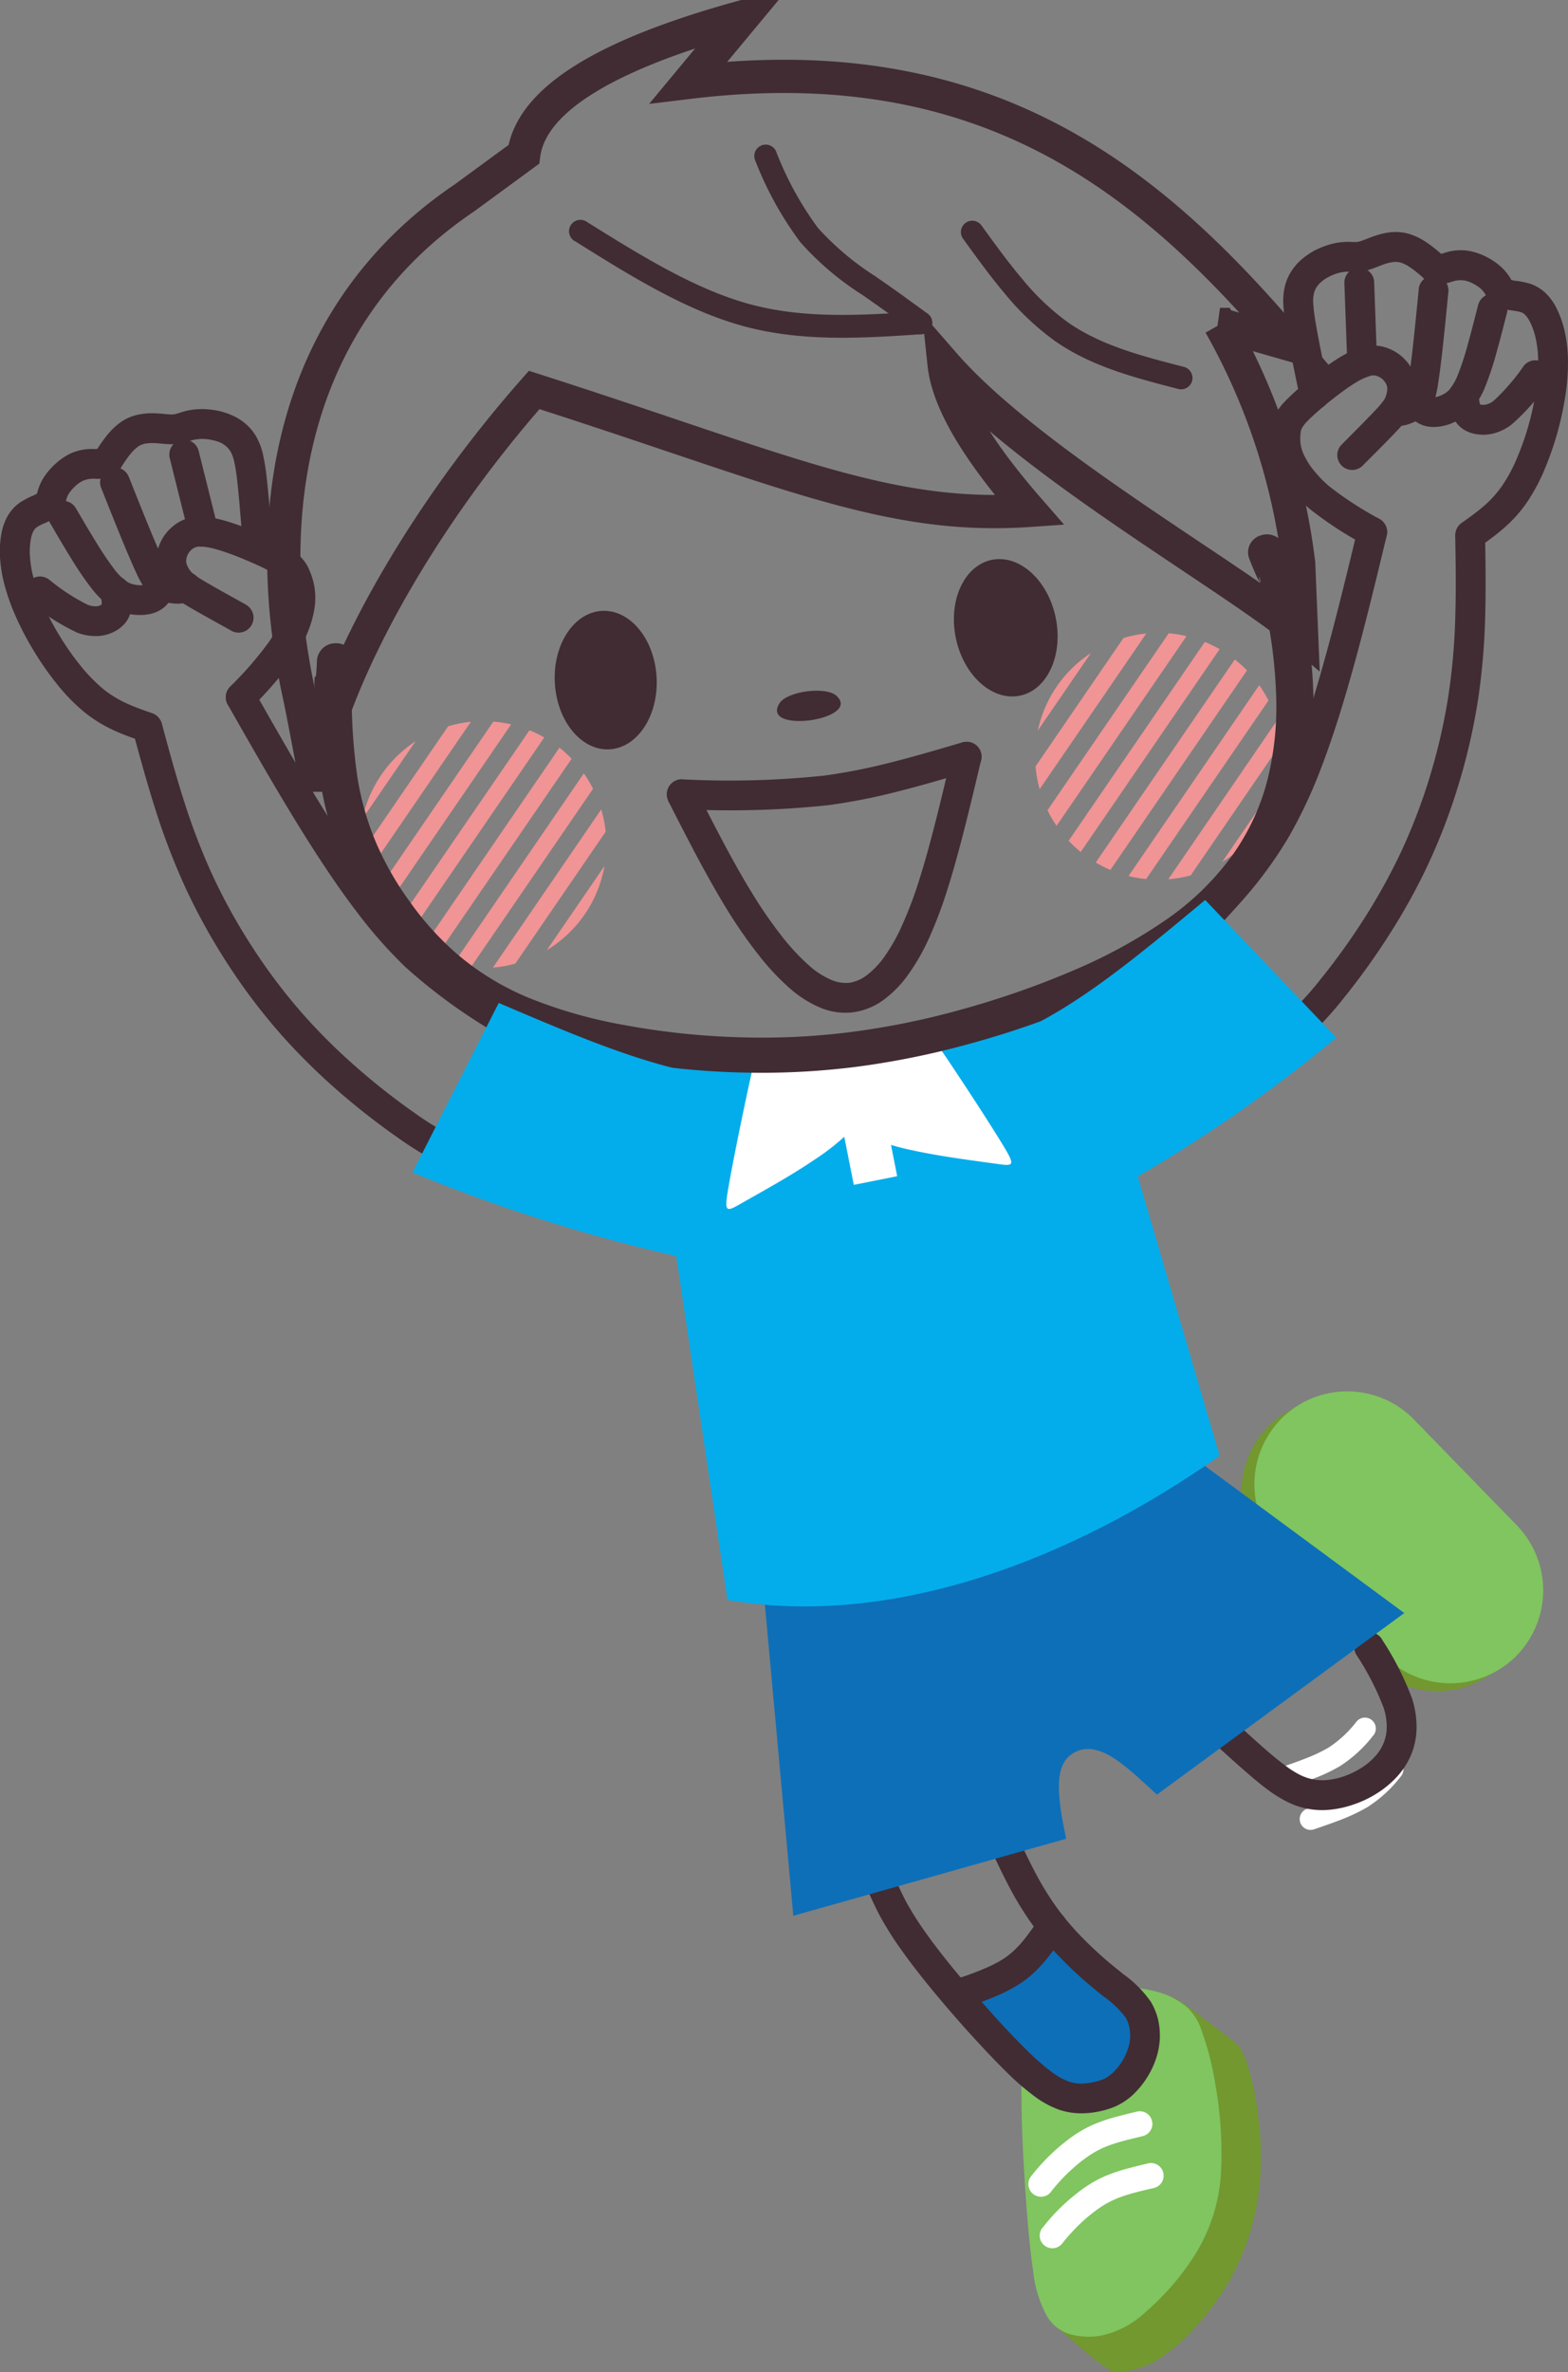 <svg id="deco__feature01.svg" xmlns="http://www.w3.org/2000/svg" width="141.563" height="214" viewBox="0 0 141.563 214">
  <rect x="0" y="0" width="141.563" height="214" fill="#808080" stroke="none"/>
  <defs>
    <style>
      .cls-1 {
        fill: #72982f;
      }

      .cls-1, .cls-2, .cls-3, .cls-4, .cls-5, .cls-6, .cls-7, .cls-8 {
        fill-rule: evenodd;
      }

      .cls-2 {
        fill: #80c55f;
      }

      .cls-3 {
        fill: #fff;
      }

      .cls-4 {
        fill: #0d6fb8;
      }

      .cls-5 {
        fill: #412c33;
      }

      .cls-6 {
        fill: #03adeb;
      }

      .cls-7 {
        fill: #f09495;
      }

      .cls-8 {
        fill: none;
        stroke: #412c33;
        stroke-width: 3px;
      }
    </style>
  </defs>
  <path id="parts" class="cls-1" d="M324.761,2672.21h0a8.42,8.42,0,0,0-.163,11.87l9.311,9.57a8.411,8.411,0,0,0,11.865.16h0a8.409,8.409,0,0,0,.163-11.86l-9.31-9.57a8.413,8.413,0,0,0-11.866-.17h0Z" transform="translate(-210.156 -2543.62)"/>
  <path id="parts-2" data-name="parts" class="cls-2" d="M325.936,2671.51h0a8.42,8.42,0,0,0-.163,11.87l9.31,9.57a8.422,8.422,0,0,0,11.866.16h0a8.421,8.421,0,0,0,.163-11.87l-9.311-9.57a8.411,8.411,0,0,0-11.865-.16h0Z" transform="translate(-210.156 -2543.62)"/>
  <path id="parts-3" data-name="parts" class="cls-3" d="M336.626,2703.88a0.981,0.981,0,0,0-1.5-1.27,10.2,10.2,0,0,1-2.524,2.35,12.508,12.508,0,0,1-1.993.95c-0.792.32-1.623,0.6-2.454,0.89a0.979,0.979,0,1,0,.642,1.85c0.871-.3,1.742-0.6,2.534-0.91a16.471,16.471,0,0,0,2.291-1.1,11.748,11.748,0,0,0,3-2.76h0Z" transform="translate(-210.156 -2543.62)"/>
  <path id="parts-4" data-name="parts" class="cls-3" d="M334.135,2700.19a0.981,0.981,0,0,0-1.5-1.27,10.207,10.207,0,0,1-2.525,2.35,13.437,13.437,0,0,1-1.993.95c-0.792.32-1.622,0.6-2.452,0.89a0.979,0.979,0,1,0,.641,1.85c0.87-.3,1.741-0.6,2.533-0.92a15.364,15.364,0,0,0,2.291-1.09,11.917,11.917,0,0,0,3-2.76h0Z" transform="translate(-210.156 -2543.62)"/>
  <path id="parts-5" data-name="parts" class="cls-1" d="M305.834,2753.77c0.66,0.61,1.7,1.5,2.557,2.21a12.9,12.9,0,0,0,2,1.46,1.984,1.984,0,0,0,1.481.08,7.661,7.661,0,0,0,3.021-1.14,18.725,18.725,0,0,0,3.986-3.74,21.525,21.525,0,0,0,3.266-5.26,22.7,22.7,0,0,0,1.749-6.71,28.91,28.91,0,0,0-.182-6.47,24.532,24.532,0,0,0-.769-3.78,9.281,9.281,0,0,0-.634-1.71,2.817,2.817,0,0,0-.894-1.02c-0.53-.43-1.412-1.08-2.237-1.7s-1.593-1.23-2.151-1.61a5.01,5.01,0,0,0-1.3-.66,1.931,1.931,0,0,0-1.245-.17c-0.412.13-.8,0.54-2.465,5.36s-4.612,14.04-6.059,18.7-1.394,4.76-1.23,4.97a8.835,8.835,0,0,0,1.1,1.19h0Z" transform="translate(-210.156 -2543.62)"/>
  <path id="parts-6" data-name="parts" class="cls-2" d="M302.384,2732.74c-0.02,1.9.109,4.89,0.3,7.85s0.436,5.88.749,7.9a10.766,10.766,0,0,0,1.189,3.97,3.592,3.592,0,0,0,1.981,1.69,6.235,6.235,0,0,0,3.212.12,8.5,8.5,0,0,0,3.777-2.08,23.316,23.316,0,0,0,4.512-5.26,15.624,15.624,0,0,0,2.268-7,34.613,34.613,0,0,0-.457-8.07,26.222,26.222,0,0,0-1.231-4.92,5.051,5.051,0,0,0-1.318-2.2,6.739,6.739,0,0,0-2.34-1.31,12,12,0,0,0-2.981-.53,9.744,9.744,0,0,0-2.822.2,6.826,6.826,0,0,0-2.652,1.26,13.378,13.378,0,0,0-2.33,2.49,9.951,9.951,0,0,0-1.363,2.37,9.32,9.32,0,0,0-.491,3.52h0Z" transform="translate(-210.156 -2543.62)"/>
  <path id="parts-7" data-name="parts" class="cls-3" d="M313.347,2736.32a1.136,1.136,0,0,0-.525-2.21c-0.542.13-1.083,0.26-1.725,0.43a15.655,15.655,0,0,0-1.656.52,9.709,9.709,0,0,0-1.465.67,11.346,11.346,0,0,0-1.266.82c-0.384.29-.747,0.58-1.078,0.87-0.385.34-.741,0.68-1.044,0.99a19.093,19.093,0,0,0-1.337,1.53l-0.006.01h0a1.14,1.14,0,0,0,1.793,1.41h0l0-.01a17.912,17.912,0,0,1,1.187-1.36c0.266-.27.577-0.56,0.914-0.86,0.307-.27.624-0.53,0.931-0.75a9.369,9.369,0,0,1,1.027-.67,8.289,8.289,0,0,1,1.151-.53c0.431-.16.923-0.31,1.444-0.45,0.456-.12,1.059-0.26,1.663-0.41h0Z" transform="translate(-210.156 -2543.62)"/>
  <path id="parts-8" data-name="parts" class="cls-3" d="M314.359,2741a1.141,1.141,0,0,0-.526-2.22c-0.541.13-1.082,0.26-1.724,0.43a15.822,15.822,0,0,0-1.657.52,9.755,9.755,0,0,0-1.465.67,11.643,11.643,0,0,0-1.266.83c-0.384.28-.746,0.58-1.077,0.86-0.385.34-.741,0.68-1.045,0.99a17.673,17.673,0,0,0-1.337,1.54h-0.009a1.14,1.14,0,0,0,1.791,1.41h0a16.566,16.566,0,0,1,1.188-1.36c0.265-.28.577-0.57,0.913-0.87,0.308-.27.625-0.52,0.933-0.75a9.245,9.245,0,0,1,1.025-.67,8.4,8.4,0,0,1,1.151-.53c0.433-.16.923-0.31,1.444-0.45,0.457-.12,1.06-0.26,1.664-0.4h0Z" transform="translate(-210.156 -2543.62)"/>
  <path id="parts-9" data-name="parts" class="cls-4" d="M305.932,2717.37c1.582,1.92,3.245,3.65,4.372,4.82,1.539,1.6,2.073,2.16,2.415,3.04a5.97,5.97,0,0,1,.264,3.22,5.877,5.877,0,0,1-1.559,2.86,4.506,4.506,0,0,1-2.391,1.26,4.886,4.886,0,0,1-3.064-.41,16.725,16.725,0,0,1-4.408-3.3c-1.557-1.49-3.4-3.5-5.024-5.4,1.1-.54,2.351-1.1,3.489-1.75a47.161,47.161,0,0,0,5.308-3.88c0.2-.16.4-0.31,0.6-0.46h0Z" transform="translate(-210.156 -2543.62)"/>
  <path id="parts-10" data-name="parts" class="cls-5" d="M301.78,2708.74a1.343,1.343,0,0,0-2.437,1.13c0.585,1.26,1.17,2.52,1.793,3.71a28.92,28.92,0,0,0,2.176,3.6,26.764,26.764,0,0,0,2.374,2.84,34.972,34.972,0,0,0,2.954,2.77c0.455,0.38.807,0.67,1.133,0.93a0.293,0.293,0,0,0,.076.05,8.8,8.8,0,0,1,1.914,1.84,2.963,2.963,0,0,1,.4,1.18,3.829,3.829,0,0,1-.1,1.42,4.983,4.983,0,0,1-.557,1.29,5.148,5.148,0,0,1-.911,1.14,3.133,3.133,0,0,1-.8.54,4.517,4.517,0,0,1-.948.28,5.031,5.031,0,0,1-1.1.13,3.621,3.621,0,0,1-1.127-.2,5.87,5.87,0,0,1-1.474-.82,21.055,21.055,0,0,1-2.268-1.98c-0.938-.92-2.005-2.04-3.072-3.22l0-.01c-1.2-1.33-2.383-2.69-3.381-3.9s-1.866-2.32-2.634-3.4a27.972,27.972,0,0,1-1.884-2.98,35.357,35.357,0,0,1-2.314-5.74,1.343,1.343,0,1,0-2.549.85,37.527,37.527,0,0,0,2.492,6.16,30.13,30.13,0,0,0,2.062,3.27c0.779,1.1,1.695,2.27,2.756,3.56,1.11,1.34,2.316,2.74,3.452,3.99h0.006c1.151,1.27,2.261,2.44,3.18,3.34a22.719,22.719,0,0,0,2.58,2.24,8.527,8.527,0,0,0,2.162,1.18,6.136,6.136,0,0,0,1.989.34,7.808,7.808,0,0,0,1.659-.17,7.518,7.518,0,0,0,1.515-.47,5.968,5.968,0,0,0,1.518-1.01,8.023,8.023,0,0,0,1.387-1.72,7.7,7.7,0,0,0,.86-2.02,6.511,6.511,0,0,0,.162-2.43,5.679,5.679,0,0,0-.78-2.26,10.338,10.338,0,0,0-2.524-2.51c-0.024-.02-0.049-0.05-0.075-0.07-0.36-.29-0.748-0.6-1.083-0.88a34.1,34.1,0,0,1-2.737-2.56,23.6,23.6,0,0,1-2.133-2.56,27.094,27.094,0,0,1-1.981-3.27c-0.623-1.19-1.182-2.4-1.741-3.6h0Z" transform="translate(-210.156 -2543.62)"/>
  <path id="parts-11" data-name="parts" class="cls-5" d="M306.263,2718.15a1.343,1.343,0,1,0-2.208-1.53c-0.4.57-.8,1.14-1.221,1.69a10.1,10.1,0,0,1-1.193,1.33,7.051,7.051,0,0,1-1.264.92,12.831,12.831,0,0,1-1.41.68c-0.977.42-1.952,0.74-2.926,1.07a1.348,1.348,0,0,0,.844,2.56c1.017-.34,2.036-0.68,3.127-1.14a13.8,13.8,0,0,0,1.714-.85,9.55,9.55,0,0,0,1.731-1.25,13.712,13.712,0,0,0,1.508-1.68c0.436-.56.866-1.18,1.3-1.8h0Z" transform="translate(-210.156 -2543.62)"/>
  <path id="parts-12" data-name="parts" class="cls-5" d="M334.922,2691.5a1.351,1.351,0,0,0-2.3,1.42h0c0.012,0.02.026,0.04,0.04,0.06a24.393,24.393,0,0,1,2.411,4.7,5.59,5.59,0,0,1,.28,1.79,3.805,3.805,0,0,1-.312,1.47,4.162,4.162,0,0,1-.78,1.18,6.031,6.031,0,0,1-1.315,1.06,7.6,7.6,0,0,1-1.465.69,6.1,6.1,0,0,1-1.493.33,4.4,4.4,0,0,1-1.258-.05,4.673,4.673,0,0,1-1.182-.4,8.428,8.428,0,0,1-1.294-.81c-0.484-.35-0.967-0.75-1.458-1.16-0.98-.84-2.086-1.85-3.191-2.85a1.292,1.292,0,0,0-.227-0.17,1.346,1.346,0,0,0-1.766,1.96,1.266,1.266,0,0,0,.182.2c1.079,0.98,2.159,1.96,3.258,2.9,0.551,0.47,1.087.91,1.608,1.29a11.473,11.473,0,0,0,1.71,1.06,7.024,7.024,0,0,0,3.877.71,9.093,9.093,0,0,0,2.111-.47,9.559,9.559,0,0,0,1.992-.93,8.94,8.94,0,0,0,1.887-1.53,6.921,6.921,0,0,0,1.278-1.93,6.517,6.517,0,0,0,.531-2.5,8.343,8.343,0,0,0-.4-2.65,26.318,26.318,0,0,0-2.677-5.28c-0.015-.03-0.03-0.05-0.048-0.08v-0.01h0Z" transform="translate(-210.156 -2543.62)"/>
  <path id="parts-13" data-name="parts" class="cls-4" d="M316.382,2673.98l20.556,15.16-22.333,16.38c-2.557-2.34-5.035-4.89-7.245-3.9-1.99.89-1.912,3.37-.948,7.88l-24.633,6.95-2.831-30.94,37.434-11.53h0Z" transform="translate(-210.156 -2543.62)"/>
  <path id="parts-14" data-name="parts" class="cls-6" d="M308.432,2634.58l-39.775,5.26,7.178,48.12c15,2.59,31.315-3.75,44.43-13.01l-11.833-40.37h0Z" transform="translate(-210.156 -2543.62)"/>
  <path id="parts-15" data-name="parts" class="cls-3" d="M295.285,2638.58c1.5,2.2,4.18,6.3,5.4,8.31s0.993,1.94-.72,1.7-4.9-.64-7.4-1.19a21.588,21.588,0,0,1-5.186-1.75,1.733,1.733,0,0,1-1.058-1.14,2.838,2.838,0,0,1-.443-1.42,4.97,4.97,0,0,1,1.493-2.74,33.045,33.045,0,0,1,3.947-3.74c1.085-.84,1.469-0.86,1.815-0.71s0.652,0.47,2.147,2.68h0Z" transform="translate(-210.156 -2543.62)"/>
  <path id="parts-16" data-name="parts" class="cls-3" d="M277.866,2641.08c-0.574,2.6-1.558,7.39-1.955,9.71s-0.206,2.18,1.3,1.32,4.322-2.4,6.436-3.84a20.928,20.928,0,0,0,4.174-3.54,1.741,1.741,0,0,0,.562-1.45,2.78,2.78,0,0,0-.111-1.48,4.962,4.962,0,0,0-2.4-1.99,33.145,33.145,0,0,0-5.049-2.02c-1.316-.38-1.683-0.26-1.95,0s-0.433.68-1.007,3.29h0Z" transform="translate(-210.156 -2543.62)"/>
  <path id="parts-17" data-name="parts" class="cls-3" d="M288.945,2638.57l-3.918.78,2.211,11.16,3.918-.78-2.211-11.16h0Z" transform="translate(-210.156 -2543.62)"/>
  <path id="parts-18" data-name="parts" class="cls-7" d="M259.521,2629.34l5.212-7.6a11.156,11.156,0,0,1-5.212,7.6h0Z" transform="translate(-210.156 -2543.62)"/>
  <path id="parts-19" data-name="parts" class="cls-7" d="M254.657,2630.91l9.779-14.27a10.829,10.829,0,0,1,.274,1.13c0.056,0.29.1,0.59,0.128,0.88l-8.156,11.9c-0.285.08-.576,0.15-0.871,0.21a11.575,11.575,0,0,1-1.154.15h0Z" transform="translate(-210.156 -2543.62)"/>
  <path id="parts-20" data-name="parts" class="cls-7" d="M251.066,2630.61l11.8-17.22a11.477,11.477,0,0,1,.832,1.39l-11.039,16.11a10.63,10.63,0,0,1-1.594-.28h0Z" transform="translate(-210.156 -2543.62)"/>
  <path id="parts-21" data-name="parts" class="cls-7" d="M248.108,2629.4l12.556-18.33a11.2,11.2,0,0,1,1.1,1l-12.332,17.99a10.758,10.758,0,0,1-1.325-.66h0Z" transform="translate(-210.156 -2543.62)"/>
  <path id="parts-22" data-name="parts" class="cls-7" d="M245.656,2627.44l12.3-17.94a9.643,9.643,0,0,1,1.337.65l-12.543,18.3a11.309,11.309,0,0,1-1.091-1.01h0Z" transform="translate(-210.156 -2543.62)"/>
  <path id="parts-23" data-name="parts" class="cls-7" d="M243.755,2624.68l10.939-15.96a10.77,10.77,0,0,1,1.61.25l-11.732,17.12a11.487,11.487,0,0,1-.817-1.41h0Z" transform="translate(-210.156 -2543.62)"/>
  <path id="parts-24" data-name="parts" class="cls-7" d="M242.673,2620.72l7.942-11.58a10.134,10.134,0,0,1,1.109-.27c0.317-.06.633-0.1,0.948-0.14l-9.629,14.06c-0.087-.31-0.158-0.62-0.218-0.94a10.845,10.845,0,0,1-.152-1.13h0Z" transform="translate(-210.156 -2543.62)"/>
  <path id="parts-25" data-name="parts" class="cls-7" d="M247.676,2610.49l-4.8,7a11.176,11.176,0,0,1,4.8-7h0Z" transform="translate(-210.156 -2543.62)"/>
  <path id="parts-26" data-name="parts" class="cls-7" d="M320.5,2621.38l5.21-7.61a11.179,11.179,0,0,1-5.21,7.61h0Z" transform="translate(-210.156 -2543.62)"/>
  <path id="parts-27" data-name="parts" class="cls-7" d="M315.632,2622.94l9.779-14.27c0.11,0.37.2,0.75,0.274,1.13,0.054,0.3.1,0.59,0.128,0.89l-8.156,11.9c-0.285.08-.576,0.14-0.871,0.2a11.5,11.5,0,0,1-1.154.15h0Z" transform="translate(-210.156 -2543.62)"/>
  <path id="parts-28" data-name="parts" class="cls-7" d="M312.042,2622.65l11.8-17.22a10.649,10.649,0,0,1,.833,1.39l-11.038,16.1a10.569,10.569,0,0,1-1.594-.27h0Z" transform="translate(-210.156 -2543.62)"/>
  <path id="parts-29" data-name="parts" class="cls-7" d="M309.082,2621.43l12.556-18.32a12.53,12.53,0,0,1,1.1.99l-12.333,18a10.907,10.907,0,0,1-1.326-.67h0Z" transform="translate(-210.156 -2543.62)"/>
  <path id="parts-30" data-name="parts" class="cls-7" d="M306.632,2619.47l12.3-17.94a12.521,12.521,0,0,1,1.338.65l-12.542,18.3a10.967,10.967,0,0,1-1.091-1.01h0Z" transform="translate(-210.156 -2543.62)"/>
  <path id="parts-31" data-name="parts" class="cls-7" d="M304.729,2616.71l10.94-15.96a10.771,10.771,0,0,1,1.609.26l-11.73,17.11a10.28,10.28,0,0,1-.819-1.41h0Z" transform="translate(-210.156 -2543.62)"/>
  <path id="parts-32" data-name="parts" class="cls-7" d="M303.647,2612.76l7.942-11.59c0.362-.11.733-0.19,1.11-0.27,0.318-.06.634-0.1,0.949-0.13l-9.632,14.05c-0.083-.3-0.157-0.61-0.216-0.93-0.071-.38-0.121-0.76-0.153-1.13h0Z" transform="translate(-210.156 -2543.62)"/>
  <path id="parts-33" data-name="parts" class="cls-7" d="M308.651,2602.53l-4.8,7a11.149,11.149,0,0,1,4.8-7h0Z" transform="translate(-210.156 -2543.62)"/>
  <path id="parts-34" data-name="parts" class="cls-5" d="M238.773,2603.2a1.671,1.671,0,0,1,1.737-1.55,1.6,1.6,0,0,1,1.62,1.61c-0.114,2.89-.228-0.23-0.221,2.64a51.674,51.674,0,0,0,.488,7.66,25.257,25.257,0,0,0,1.736,6.14,27.506,27.506,0,0,0,3.023,5.27,26.7,26.7,0,0,0,4.327,4.77,24.25,24.25,0,0,0,6.318,3.86,42.877,42.877,0,0,0,8.644,2.48,67.772,67.772,0,0,0,10.583,1.12,63.369,63.369,0,0,0,9.9-.47,69.961,69.961,0,0,0,9.852-1.99,79.259,79.259,0,0,0,10.624-3.72,46.475,46.475,0,0,0,8.179-4.53,24.48,24.48,0,0,0,5.873-5.77,20.387,20.387,0,0,0,3.131-6.75,27.269,27.269,0,0,0,.792-7.31,44.031,44.031,0,0,0-1.1-8.68c-1.219-5.49.715,1.26-1.351-3.99a0.22,0.22,0,0,1-.017-0.05h0a1.59,1.59,0,0,1,1.071-2.02,1.682,1.682,0,0,1,2.127.98h0c2.1,5.35.2-1.3,1.467,4.39a46.615,46.615,0,0,1,1.162,9.26,30.4,30.4,0,0,1-.883,8.13,23.57,23.57,0,0,1-3.623,7.78,27.73,27.73,0,0,1-6.648,6.55,49.463,49.463,0,0,1-8.81,4.88,80.611,80.611,0,0,1-11.105,3.9,74.458,74.458,0,0,1-10.347,2.09,68.191,68.191,0,0,1-10.439.49,71.914,71.914,0,0,1-11.137-1.18,46.4,46.4,0,0,1-9.36-2.69,27.38,27.38,0,0,1-7.173-4.39,29.708,29.708,0,0,1-4.853-5.34,30.39,30.39,0,0,1-3.35-5.84,28.465,28.465,0,0,1-1.939-6.87,54.609,54.609,0,0,1-.531-8.1c-0.006-2.75.113,0.25,0.231-2.76h0Z" transform="translate(-210.156 -2543.62)"/>
  <path id="parts-35" data-name="parts" class="cls-5" d="M264.5,2598.73c2.537-.14,4.747,2.54,4.935,5.99s-1.716,6.36-4.255,6.5-4.746-2.55-4.933-6,1.715-6.35,4.253-6.49h0Z" transform="translate(-210.156 -2543.62)"/>
  <path id="parts-36" data-name="parts" class="cls-5" d="M299.683,2594.13c-2.488.52-3.934,3.68-3.23,7.06s3.293,5.7,5.78,5.19,3.934-3.68,3.23-7.06-3.292-5.71-5.78-5.19h0Z" transform="translate(-210.156 -2543.62)"/>
  <path id="parts-37" data-name="parts" class="cls-5" d="M285.683,2606.4c2.313,2.16-6.906,3.47-5.158.67,0.685-1.1,4.215-1.56,5.158-.67h0Z" transform="translate(-210.156 -2543.62)"/>
  <path id="parts-38" data-name="parts" class="cls-5" d="M271.686,2616.61a1.345,1.345,0,1,1,.032-2.69h0a0.392,0.392,0,0,1,.108.01,81.828,81.828,0,0,0,12.749-.34,53.725,53.725,0,0,0,6.219-1.24c2.163-.55,4.21-1.16,6.257-1.76a1.345,1.345,0,0,1,.762,2.58c-2.15.63-4.3,1.27-6.358,1.79a54.1,54.1,0,0,1-6.532,1.3,83.84,83.84,0,0,1-13.167.35,0.156,0.156,0,0,1-.068,0h-0.006Z" transform="translate(-210.156 -2543.62)"/>
  <path id="parts-39" data-name="parts" class="cls-5" d="M270.5,2615.88a1.347,1.347,0,0,1,2.4-1.22c0.878,1.73,1.759,3.45,2.611,5.05s1.73,3.17,2.612,4.59a39.965,39.965,0,0,0,2.632,3.8,19.927,19.927,0,0,0,2.409,2.59,7.306,7.306,0,0,0,2.071,1.34,3.249,3.249,0,0,0,1.606.25,3.442,3.442,0,0,0,1.5-.63,7.466,7.466,0,0,0,1.646-1.7,16.5,16.5,0,0,0,1.612-2.85,36.412,36.412,0,0,0,1.548-4.1c1.012-3.18,1.99-7.3,2.969-11.43l0-.01h0v-0.01a1.347,1.347,0,0,1,2.614.65h0c-0.982,4.15-1.966,8.29-3.023,11.61a39.137,39.137,0,0,1-1.66,4.41,19.2,19.2,0,0,1-1.888,3.31,10.017,10.017,0,0,1-2.269,2.32,5.965,5.965,0,0,1-2.707,1.09,5.8,5.8,0,0,1-2.956-.41,10.167,10.167,0,0,1-2.835-1.81,22.008,22.008,0,0,1-2.755-2.96,42.251,42.251,0,0,1-2.812-4.04c-0.9-1.46-1.8-3.07-2.7-4.74-0.9-1.7-1.772-3.4-2.639-5.1h0Z" transform="translate(-210.156 -2543.62)"/>
  <path id="parts-40" data-name="parts" class="cls-8" d="M238.568,2613.55c-0.013-.05-1.039-5.59-1.417-7.32-3.578-16.44-.691-34.2,14.926-44.75l5.367-3.93c0.629-4.63,6.619-8.81,19.8-12.42l-4.919,5.92c26.777-3.25,41.469,8.62,54.232,23.63l-6.255-1.79a57.828,57.828,0,0,1,7.1,21.55l0.263,6.41c-6-5.09-24.45-15.41-32.276-24.39,0.4,3.8,3.644,8.53,7.721,13.2-12.863.89-22.287-3.68-44.726-10.86-9.835,11.14-17.576,24.55-19.823,34.75h0Z" transform="translate(-210.156 -2543.62)"/>
  <path id="parts-41" data-name="parts" class="cls-5" d="M263.085,2563.6a1.027,1.027,0,1,0-1.059,1.76h0l0.062,0.03c5.015,3.14,10.032,6.26,15.263,7.67,5.288,1.42,10.649,1.07,16.011.71a1.027,1.027,0,1,0-.138-2.05c-5.19.34-10.38,0.69-15.338-.65s-9.836-4.37-14.711-7.41a0.223,0.223,0,0,0-.088-0.06h0Z" transform="translate(-210.156 -2543.62)"/>
  <path id="parts-42" data-name="parts" class="cls-5" d="M280.25,2557.34a1.028,1.028,0,0,0-1.93.71h0a0.88,0.88,0,0,0,.052.13,30.966,30.966,0,0,0,4.05,7.3,26.334,26.334,0,0,0,5.569,4.73l0.274,0.19c0.893,0.62,1.662,1.17,2.373,1.68,0.017,0.01.035,0.03,0.054,0.04,0.311,0.22,1.149.84,1.994,1.45a1.025,1.025,0,1,0,1.217-1.65c-0.428-.32-0.866-0.64-2.012-1.46-0.019-.02-0.037-0.03-0.056-0.05-0.737-.53-1.519-1.08-2.4-1.69l-0.274-.19a25.145,25.145,0,0,1-5.16-4.35,29.454,29.454,0,0,1-3.755-6.84h0Z" transform="translate(-210.156 -2543.62)"/>
  <path id="parts-43" data-name="parts" class="cls-5" d="M298.759,2563.95a1.025,1.025,0,0,0-1.662,1.2c1.248,1.72,2.5,3.45,3.828,5.02a23.912,23.912,0,0,0,4.487,4.22c3.29,2.3,7.208,3.31,11.126,4.32a1.025,1.025,0,0,0,1.247-.74,1.036,1.036,0,0,0-.737-1.25c-3.733-.96-7.467-1.92-10.463-4.01a22.086,22.086,0,0,1-4.095-3.87c-1.3-1.53-2.516-3.21-3.731-4.89h0Z" transform="translate(-210.156 -2543.62)"/>
  <path id="parts-44" data-name="parts" class="cls-5" d="M230.714,2607.18a1.346,1.346,0,0,1,2.34-1.33c1.284,2.25,2.566,4.5,3.782,6.58,1.244,2.12,2.51,4.21,3.819,6.26,1.279,1.99,2.573,3.89,3.9,5.62a39.361,39.361,0,0,0,4.055,4.6,47.293,47.293,0,0,0,8.943,6.29,1.342,1.342,0,0,1,.474,1.84,1.356,1.356,0,0,1-1.844.48,49.407,49.407,0,0,1-9.427-6.66,41.869,41.869,0,0,1-4.34-4.91c-1.379-1.8-2.715-3.76-4.027-5.81-1.285-2-2.576-4.14-3.873-6.35-1.324-2.26-2.563-4.43-3.8-6.61h0Z" transform="translate(-210.156 -2543.62)"/>
  <path id="parts-45" data-name="parts" class="cls-5" d="M222.16,2609.58a1.347,1.347,0,0,1,2.6-.7c0.626,2.31,1.253,4.63,1.945,6.8a58.846,58.846,0,0,0,2.569,6.75,52.5,52.5,0,0,0,3.74,6.75,51.47,51.47,0,0,0,4.634,6.09,53.463,53.463,0,0,0,4.6,4.55,60.39,60.39,0,0,0,5.319,4.19,28.457,28.457,0,0,0,5.548,3.11,1.342,1.342,0,1,1-1.074,2.46,29.976,29.976,0,0,1-6.012-3.36,64.014,64.014,0,0,1-5.563-4.37,56.672,56.672,0,0,1-4.836-4.79,54.158,54.158,0,0,1-4.875-6.41,55.718,55.718,0,0,1-3.931-7.11,61.7,61.7,0,0,1-2.683-7.04c-0.765-2.41-1.377-4.67-1.987-6.92h0Z" transform="translate(-210.156 -2543.62)"/>
  <path id="parts-46" data-name="parts" class="cls-5" d="M232.86,2607.44a1.344,1.344,0,1,1-1.951-1.85h0l0.015-.02a31.734,31.734,0,0,0,3.535-4.07,10.385,10.385,0,0,0,.972-1.8,6.824,6.824,0,0,0,.471-1.64,3.5,3.5,0,0,0-.009-1.07,3.764,3.764,0,0,0-.234-0.79,1.365,1.365,0,0,0-.236-0.42,2.762,2.762,0,0,0-.694-0.51c-0.427-.24-1-0.53-1.62-0.8-0.7-.31-1.468-0.63-2.131-0.87-0.6-.22-1.079-0.37-1.462-0.47a5.877,5.877,0,0,0-.935-0.18,2.1,2.1,0,0,0-.556-0.01,0.912,0.912,0,0,0-.293.08,1.346,1.346,0,0,0-.314.21,1.542,1.542,0,0,0-.266.33,1.384,1.384,0,0,0-.157.42,1.069,1.069,0,0,0-.026.36,1.234,1.234,0,0,0,.118.37,2.565,2.565,0,0,0,.26.42,1.318,1.318,0,0,0,.255.26,6.708,6.708,0,0,0,.8.54c0.946,0.57,2.446,1.4,3.947,2.23l0,0.01,0-.01,0.008,0.01a1.347,1.347,0,0,1-1.318,2.35l-0.008-.01h0c-1.587-.88-3.17-1.75-4.029-2.27a8.86,8.86,0,0,1-1.114-.76,3.711,3.711,0,0,1-.71-0.75,5.288,5.288,0,0,1-.523-0.86,3.973,3.973,0,0,1-.36-1.18,3.671,3.671,0,0,1,.058-1.28,4.171,4.171,0,0,1,.472-1.21,4.006,4.006,0,0,1,.752-0.93,3.87,3.87,0,0,1,1-.69,3.684,3.684,0,0,1,1.135-.32,5,5,0,0,1,1.157.01,9.6,9.6,0,0,1,1.314.25c0.5,0.13,1.059.31,1.716,0.55,0.676,0.25,1.5.59,2.3,0.94,0.706,0.32,1.374.65,1.873,0.93a5.447,5.447,0,0,1,1.357,1.06,3.736,3.736,0,0,1,.71,1.18,6.256,6.256,0,0,1,.4,1.37,6.133,6.133,0,0,1,.021,1.87,9.562,9.562,0,0,1-.652,2.3A13.294,13.294,0,0,1,236.7,2603a33.679,33.679,0,0,1-3.83,4.44h0Z" transform="translate(-210.156 -2543.62)"/>
  <path id="parts-47" data-name="parts" class="cls-5" d="M234.8,2593.05a1.348,1.348,0,0,1-2.688.2c-0.085-1.11-.169-2.21-0.269-3.4-0.091-1.09-.181-2.07-0.269-2.83a16.644,16.644,0,0,0-.278-1.78,3.27,3.27,0,0,0-.309-0.86,1.913,1.913,0,0,0-.387-0.47,2.287,2.287,0,0,0-.581-0.38,3.784,3.784,0,0,0-.661-0.2,4.17,4.17,0,0,0-.8-0.11,2.948,2.948,0,0,0-.6.03,2.225,2.225,0,0,0-.466.09c-0.113.03-.193,0.06-0.271,0.08a4.4,4.4,0,0,1-1.308.28,10.527,10.527,0,0,1-1.1-.05c-0.269-.03-0.558-0.05-0.831-0.06a3.9,3.9,0,0,0-.769.06,1.785,1.785,0,0,0-.593.26,3.749,3.749,0,0,0-.659.63c-0.238.29-.439,0.58-0.584,0.79l0,0.01h0c-0.168.25-.184,0.28-0.2,0.3a2.06,2.06,0,0,1-.827.88,0.712,0.712,0,0,1-.13.07,2.509,2.509,0,0,1-.709.2c-0.206.02-.435,0.03-0.713,0.03v-0.01h-0.08a2.327,2.327,0,0,0-1.111.2,2.817,2.817,0,0,0-.708.52,3.505,3.505,0,0,0-.559.67,2.854,2.854,0,0,0-.216.55,2.836,2.836,0,0,1-.712,1.3,4.21,4.21,0,0,1-1.278.79,3.82,3.82,0,0,0-.623.32,0.988,0.988,0,0,0-.311.33,2.372,2.372,0,0,0-.258.76,6.265,6.265,0,0,0-.081,1.57,9.726,9.726,0,0,0,.31,1.89,16.333,16.333,0,0,0,.909,2.51,23.66,23.66,0,0,0,1.456,2.76,24.753,24.753,0,0,0,2,2.83,14.821,14.821,0,0,0,1.978,2,9.792,9.792,0,0,0,2.087,1.27c0.737,0.34,1.513.61,2.289,0.88a1.345,1.345,0,0,1-.886,2.54c-0.828-.29-1.658-0.58-2.518-0.97a12.659,12.659,0,0,1-2.659-1.62,16.921,16.921,0,0,1-2.368-2.38,27.16,27.16,0,0,1-2.225-3.15,26.616,26.616,0,0,1-1.616-3.06,18.871,18.871,0,0,1-1.055-2.94,12.711,12.711,0,0,1-.4-2.4,9.024,9.024,0,0,1,.126-2.24,4.984,4.984,0,0,1,.594-1.63,3.8,3.8,0,0,1,1.114-1.18,7.449,7.449,0,0,1,1.011-.54,3.332,3.332,0,0,0,.489-0.24c0.019-.02.016-0.1,0.058-0.23a5.083,5.083,0,0,1,.437-1.04,5.991,5.991,0,0,1,1.044-1.3,6.2,6.2,0,0,1,1.341-.98,4.7,4.7,0,0,1,2.333-.47h0.08v-0.01h0.152l0.18-.28h0c0.189-.28.45-0.65,0.761-1.03a6.366,6.366,0,0,1,1.206-1.13,4.326,4.326,0,0,1,1.531-.65,6.154,6.154,0,0,1,1.391-.13c0.377,0.01.715,0.04,1.031,0.07a5.1,5.1,0,0,0,.729.04,2.52,2.52,0,0,0,.6-0.15c0.13-.04.26-0.08,0.366-0.11a5.479,5.479,0,0,1,.886-0.18,6.522,6.522,0,0,1,1.021-.04,8.139,8.139,0,0,1,1.264.16,6.52,6.52,0,0,1,1.178.39,4.816,4.816,0,0,1,1.276.8,4.55,4.55,0,0,1,.945,1.16,5.737,5.737,0,0,1,.594,1.59,18.742,18.742,0,0,1,.331,2.08c0.1,0.85.189,1.85,0.28,2.91,0.079,0.97.175,2.2,0.269,3.43h0Z" transform="translate(-210.156 -2543.62)"/>
  <path id="parts-48" data-name="parts" class="cls-5" d="M225.473,2584.92a1.346,1.346,0,0,1,2.614-.64l1.744,6.99a1.345,1.345,0,1,1-2.613.64l-1.745-6.99h0Z" transform="translate(-210.156 -2543.62)"/>
  <path id="parts-49" data-name="parts" class="cls-5" d="M219.286,2587.63a1.343,1.343,0,0,1,2.5-.99c0.573,1.44,1.146,2.88,1.723,4.29,0.01,0.02.019,0.05,0.027,0.07,0.505,1.23.966,2.32,1.342,3.11a6.875,6.875,0,0,0,.637,1.17c0.11,0.03.231,0.06,0.35,0.08a2.313,2.313,0,0,0,.326.03,0.314,0.314,0,0,0,.093-0.01c0.049-.02.112-0.04,0.173-0.06a1.347,1.347,0,1,1,.95,2.52c-0.143.05-.285,0.1-0.47,0.15a2.891,2.891,0,0,1-.726.09,4.251,4.251,0,0,1-.778-0.07,5.114,5.114,0,0,1-.774-0.18,2.33,2.33,0,0,1-1.181-.8,8.252,8.252,0,0,1-1.036-1.77c-0.355-.75-0.841-1.9-1.391-3.24-0.01-.02-0.02-0.05-0.029-0.07-0.5-1.22-1.117-2.77-1.733-4.32h0Z" transform="translate(-210.156 -2543.62)"/>
  <path id="parts-50" data-name="parts" class="cls-5" d="M214.7,2590.85a1.344,1.344,0,1,1,2.318-1.36c0.644,1.1,1.288,2.2,1.9,3.18a27.661,27.661,0,0,0,1.61,2.37,5.055,5.055,0,0,0,1.052,1.03,1.787,1.787,0,0,0,.633.27,3.227,3.227,0,0,0,.539.08,1.3,1.3,0,0,0,.419-0.06,0.673,0.673,0,0,0,.067-0.01,0.787,0.787,0,0,0,.047-0.1c0.05-.12.086-0.23,0.123-0.34a1.346,1.346,0,0,1,2.55.86c-0.061.18-.121,0.36-0.185,0.51a3.1,3.1,0,0,1-.354.65h-0.006a2.522,2.522,0,0,1-.657.64,2.91,2.91,0,0,1-.889.4,4.149,4.149,0,0,1-1.126.13,5.127,5.127,0,0,1-1.14-.13,4.511,4.511,0,0,1-1.518-.67,7.251,7.251,0,0,1-1.652-1.59,27.994,27.994,0,0,1-1.8-2.63c-0.622-1-1.275-2.11-1.927-3.23h0Z" transform="translate(-210.156 -2543.62)"/>
  <path id="parts-51" data-name="parts" class="cls-5" d="M212.986,2598.07a1.346,1.346,0,0,1,1.566-2.19h0l0.041,0.03h0a18.244,18.244,0,0,0,3.48,2.27,2.057,2.057,0,0,0,.738.14,0.991,0.991,0,0,0,.481-0.14l0.051-.03a3.517,3.517,0,0,0-.114-0.87l0,0.01v-0.01a1.347,1.347,0,1,1,2.623-.61h0l0.009,0.05a5.529,5.529,0,0,1,.163,1.71,2.611,2.611,0,0,1-.388,1.15,2.8,2.8,0,0,1-.98.92,3.544,3.544,0,0,1-1.736.5,4.659,4.659,0,0,1-1.78-.3,19.529,19.529,0,0,1-4.155-2.63h0Zm6.369,0.08h0c0-.01,0-0.01,0,0h0Z" transform="translate(-210.156 -2543.62)"/>
  <path id="parts-52" data-name="parts" class="cls-5" d="M332.738,2591.31a1.343,1.343,0,1,1,2.614.62l0,0.01h0c-1.2,4.99-2.411,9.98-3.778,14.57-0.694,2.33-1.435,4.58-2.262,6.7a42.619,42.619,0,0,1-2.809,5.92,36.313,36.313,0,0,1-3.462,4.87c-1.209,1.44-2.479,2.79-3.749,4.14a1.348,1.348,0,0,1-1.96-1.85c1.233-1.31,2.467-2.61,3.643-4.02a32.744,32.744,0,0,0,3.209-4.5,39.141,39.141,0,0,0,2.619-5.54c0.8-2.03,1.512-4.21,2.189-6.49,1.374-4.61,2.56-9.52,3.746-14.43h0Z" transform="translate(-210.156 -2543.62)"/>
  <path id="parts-53" data-name="parts" class="cls-5" d="M341.546,2591.91a1.344,1.344,0,0,1,2.687-.04c0.039,2.38.078,4.76,0.013,7.19a61.614,61.614,0,0,1-.624,7.52,55.385,55.385,0,0,1-1.81,7.91A53.929,53.929,0,0,1,338.9,2622a55.719,55.719,0,0,1-3.319,5.94,63.426,63.426,0,0,1-4.132,5.75,30.045,30.045,0,0,1-4.828,4.88h0a1.344,1.344,0,0,1-1.75-2.04l0-.01v0.01l0.014-.01a28.059,28.059,0,0,0,4.474-4.53,61.013,61.013,0,0,0,3.952-5.49,54.61,54.61,0,0,0,3.162-5.66,51.1,51.1,0,0,0,2.763-7.13,52.89,52.89,0,0,0,1.715-7.53,58.581,58.581,0,0,0,.6-7.19c0.065-2.38.026-4.73-.012-7.08h0Z" transform="translate(-210.156 -2543.62)"/>
  <path id="parts-54" data-name="parts" class="cls-5" d="M334.719,2590.45a1.349,1.349,0,0,1,.49,1.84,1.333,1.333,0,0,1-1.839.49h0c-0.024-.01-0.045-0.03-0.067-0.04a32.923,32.923,0,0,1-4.855-3.17,12.674,12.674,0,0,1-1.806-1.85,9.422,9.422,0,0,1-1.266-2.03,6.14,6.14,0,0,1-.5-1.81,6.353,6.353,0,0,1,.007-1.42l0.006-.04a3.883,3.883,0,0,1,.347-1.3,5.353,5.353,0,0,1,1.018-1.38c0.408-.42.955-0.92,1.538-1.41,0.648-.55,1.352-1.11,1.951-1.55,0.583-.42,1.071-0.75,1.5-1a9.5,9.5,0,0,1,1.193-.6,5.4,5.4,0,0,1,1.111-.34,3.89,3.89,0,0,1,1.18,0,3.81,3.81,0,0,1,1.145.38,3.985,3.985,0,0,1,.985.69,4.289,4.289,0,0,1,.786,1.03,3.731,3.731,0,0,1,.415,1.21,3.89,3.89,0,0,1-.02,1.23,5.378,5.378,0,0,1-.267.98,4.258,4.258,0,0,1-.475.92,10.561,10.561,0,0,1-.856,1.03c-0.715.77-1.984,2.04-3.253,3.31a1.342,1.342,0,1,1-1.907-1.89c1.229-1.23,2.458-2.47,3.177-3.24a8.4,8.4,0,0,0,.625-0.74,1.484,1.484,0,0,0,.17-0.33,2.452,2.452,0,0,0,.13-0.48,1.309,1.309,0,0,0,.01-0.39,1.054,1.054,0,0,0-.121-0.34,1.392,1.392,0,0,0-.268-0.35,1.329,1.329,0,0,0-.343-0.24,1.379,1.379,0,0,0-.365-0.12,0.782,0.782,0,0,0-.305,0,2.4,2.4,0,0,0-.53.17,5.935,5.935,0,0,0-.847.43,14.827,14.827,0,0,0-1.274.86c-0.551.4-1.2,0.91-1.8,1.42-0.524.44-1,.88-1.338,1.22a3.009,3.009,0,0,0-.522.68,1.42,1.42,0,0,0-.107.44l0,0.04a3.641,3.641,0,0,0-.008.82,3.37,3.37,0,0,0,.288,1.02,6.858,6.858,0,0,0,.906,1.45,11.035,11.035,0,0,0,1.438,1.47,31.663,31.663,0,0,0,4.456,2.89c0.025,0.01.051,0.03,0.076,0.04h0Z" transform="translate(-210.156 -2543.62)"/>
  <path id="parts-55" data-name="parts" class="cls-5" d="M330.146,2578.94a1.345,1.345,0,1,1-2.635.54c-0.3-1.43-.594-2.87-0.693-3.36-0.2-1.03-.391-2-0.536-2.88a18.545,18.545,0,0,1-.26-2.09,5.838,5.838,0,0,1,.132-1.69,4.543,4.543,0,0,1,.588-1.37,4.98,4.98,0,0,1,1-1.13,6.948,6.948,0,0,1,1.022-.7,7.714,7.714,0,0,1,1.176-.5,6.314,6.314,0,0,1,1-.25,5.663,5.663,0,0,1,.9-0.07c0.156,0,.27,0,0.381.01a2.511,2.511,0,0,0,.616-0.03,5.715,5.715,0,0,0,.686-0.24c0.288-.11.6-0.24,0.974-0.35a5.966,5.966,0,0,1,1.374-.27,4.348,4.348,0,0,1,1.651.21,6.032,6.032,0,0,1,1.473.75,12.6,12.6,0,0,1,1.016.78c0.043,0.04.153,0.13,0.254,0.22a0.959,0.959,0,0,0,.144-0.04h0l0.077-.02a4.629,4.629,0,0,1,2.373-.19,5.873,5.873,0,0,1,1.562.56,5.961,5.961,0,0,1,1.359.96,5.213,5.213,0,0,1,.713.89c0.078,0.11.084,0.18,0.114,0.2a3.623,3.623,0,0,0,.538.09,7.5,7.5,0,0,1,1.126.24,3.757,3.757,0,0,1,1.394.82,4.931,4.931,0,0,1,1.026,1.41,8.983,8.983,0,0,1,.738,2.13,12.524,12.524,0,0,1,.286,2.41,19.373,19.373,0,0,1-.2,3.11,28.3,28.3,0,0,1-1.974,7.03,16.846,16.846,0,0,1-1.613,2.94,12.45,12.45,0,0,1-2.1,2.29c-0.694.6-1.427,1.12-2.158,1.64a1.345,1.345,0,0,1-1.549-2.2c0.655-.46,1.311-0.93,1.947-1.47a10.1,10.1,0,0,0,1.658-1.81,13.743,13.743,0,0,0,1.349-2.47,25,25,0,0,0,1.774-6.32,16.362,16.362,0,0,0,.177-2.68,9.95,9.95,0,0,0-.222-1.89,6.327,6.327,0,0,0-.517-1.49,2.571,2.571,0,0,0-.458-0.66,1.077,1.077,0,0,0-.391-0.23c-0.178-.05-0.438-0.09-0.684-0.13a4.34,4.34,0,0,1-1.445-.4,2.943,2.943,0,0,1-1.051-1.06,2.367,2.367,0,0,0-.354-0.46,3.26,3.26,0,0,0-.728-0.5,2.858,2.858,0,0,0-.823-0.3,2.353,2.353,0,0,0-1.12.12l-0.077.02h-0.006a5.883,5.883,0,0,1-.692.17h0a2.28,2.28,0,0,1-.868-0.02,2.059,2.059,0,0,1-1.041-.62c-0.042-.04-0.091-0.08-0.272-0.23a8.358,8.358,0,0,0-.785-0.6,3.337,3.337,0,0,0-.809-0.43,1.778,1.778,0,0,0-.64-0.08,3.853,3.853,0,0,0-.752.15c-0.247.08-.525,0.19-0.784,0.29a8.568,8.568,0,0,1-1.042.35,4.936,4.936,0,0,1-1.336.1c-0.107-.01-0.215-0.01-0.285-0.01a2.787,2.787,0,0,0-.477.04,3.614,3.614,0,0,0-.577.14,4.993,4.993,0,0,0-.733.32,3.265,3.265,0,0,0-.581.39,2.389,2.389,0,0,0-.46.51,1.961,1.961,0,0,0-.238.57,3.146,3.146,0,0,0-.058.92,16.5,16.5,0,0,0,.227,1.78c0.121,0.72.308,1.7,0.527,2.79,0.325,1.63.5,2.49,0.682,3.35h0Z" transform="translate(-210.156 -2543.62)"/>
  <path id="parts-56" data-name="parts" class="cls-5" d="M331.531,2569.19a1.345,1.345,0,1,1,2.688-.09l0.26,7.2a1.344,1.344,0,1,1-2.687.09l-0.261-7.2h0Z" transform="translate(-210.156 -2543.62)"/>
  <path id="parts-57" data-name="parts" class="cls-5" d="M338.24,2569.72a1.345,1.345,0,1,1,2.677.26c-0.163,1.66-.327,3.32-0.468,4.63-0.154,1.42-.305,2.67-0.451,3.57a8.29,8.29,0,0,1-.5,1.99,2.228,2.228,0,0,1-.912,1.09l0,0.01a6.378,6.378,0,0,1-.692.39,5.285,5.285,0,0,1-.74.28,3.43,3.43,0,0,1-.723.11,3.584,3.584,0,0,1-.492-0.01,1.35,1.35,0,0,1,.221-2.69,1.786,1.786,0,0,0,.186.01,0.358,0.358,0,0,0,.092-0.01,2.12,2.12,0,0,0,.3-0.12c0.113-.06.221-0.12,0.316-0.18a6.555,6.555,0,0,0,.291-1.29c0.133-.82.279-2.03,0.431-3.44,0.164-1.52.317-3.06,0.468-4.6h0Z" transform="translate(-210.156 -2543.62)"/>
  <path id="parts-58" data-name="parts" class="cls-5" d="M343.605,2571.14a1.348,1.348,0,1,1,2.614.66c-0.308,1.21-.616,2.42-0.959,3.64a28.283,28.283,0,0,1-1,3.03,7.6,7.6,0,0,1-1.151,1.99,4.51,4.51,0,0,1-1.273,1.05,5.187,5.187,0,0,1-1.057.45,4.419,4.419,0,0,1-1.126.18,3.154,3.154,0,0,1-.956-0.13,2.685,2.685,0,0,1-.814-0.43,3.423,3.423,0,0,1-.52-0.53,5.27,5.27,0,0,1-.322-0.44,1.345,1.345,0,0,1,2.212-1.53c0.069,0.1.139,0.2,0.207,0.28a0.433,0.433,0,0,0,.077.09h0.073a1.446,1.446,0,0,0,.409-0.07,3.085,3.085,0,0,0,.5-0.22,1.974,1.974,0,0,0,.535-0.44,5.048,5.048,0,0,0,.719-1.28,24.89,24.89,0,0,0,.893-2.73c0.29-1.02.614-2.3,0.938-3.57h0Z" transform="translate(-210.156 -2543.62)"/>
  <path id="parts-59" data-name="parts" class="cls-5" d="M347.727,2576.62a1.347,1.347,0,0,1,2.136,1.64h0a19.2,19.2,0,0,1-3.264,3.68,4.564,4.564,0,0,1-1.628.79h0a3.757,3.757,0,0,1-1.8,0h-0.005a2.715,2.715,0,0,1-1.192-.61l0-.01,0,0.01a2.645,2.645,0,0,1-.691-1,5.548,5.548,0,0,1-.322-1.7v-0.01a1.348,1.348,0,1,1,2.688-.21h0a4.089,4.089,0,0,0,.132.91,0.144,0.144,0,0,1,.056.01h0a1.064,1.064,0,0,0,.5-0.01v0.01l0-.01a1.7,1.7,0,0,0,.664-0.33,18.49,18.49,0,0,0,2.714-3.14h0l0.009-.01,0-.01h0Zm-3.967,3.48,0.007,0.01c-0.008-.01-0.013-0.01-0.006-0.01h0Z" transform="translate(-210.156 -2543.62)"/>
  <path id="parts-60" data-name="parts" class="cls-6" d="M272.52,2640.33c-5.4-1.11-11.347-3.68-17.337-6.23l-7.785,15.29a147.429,147.429,0,0,0,24.924,7.79l0.2-16.85h0Z" transform="translate(-210.156 -2543.62)"/>
  <path id="parts-61" data-name="parts" class="cls-6" d="M304.137,2635.74c4.857-2.6,9.817-6.77,14.825-10.93l11.842,12.42a132.717,132.717,0,0,1-20.356,13.91l-3.893-6.52-2.418-8.88h0Z" transform="translate(-210.156 -2543.62)"/>
</svg>
